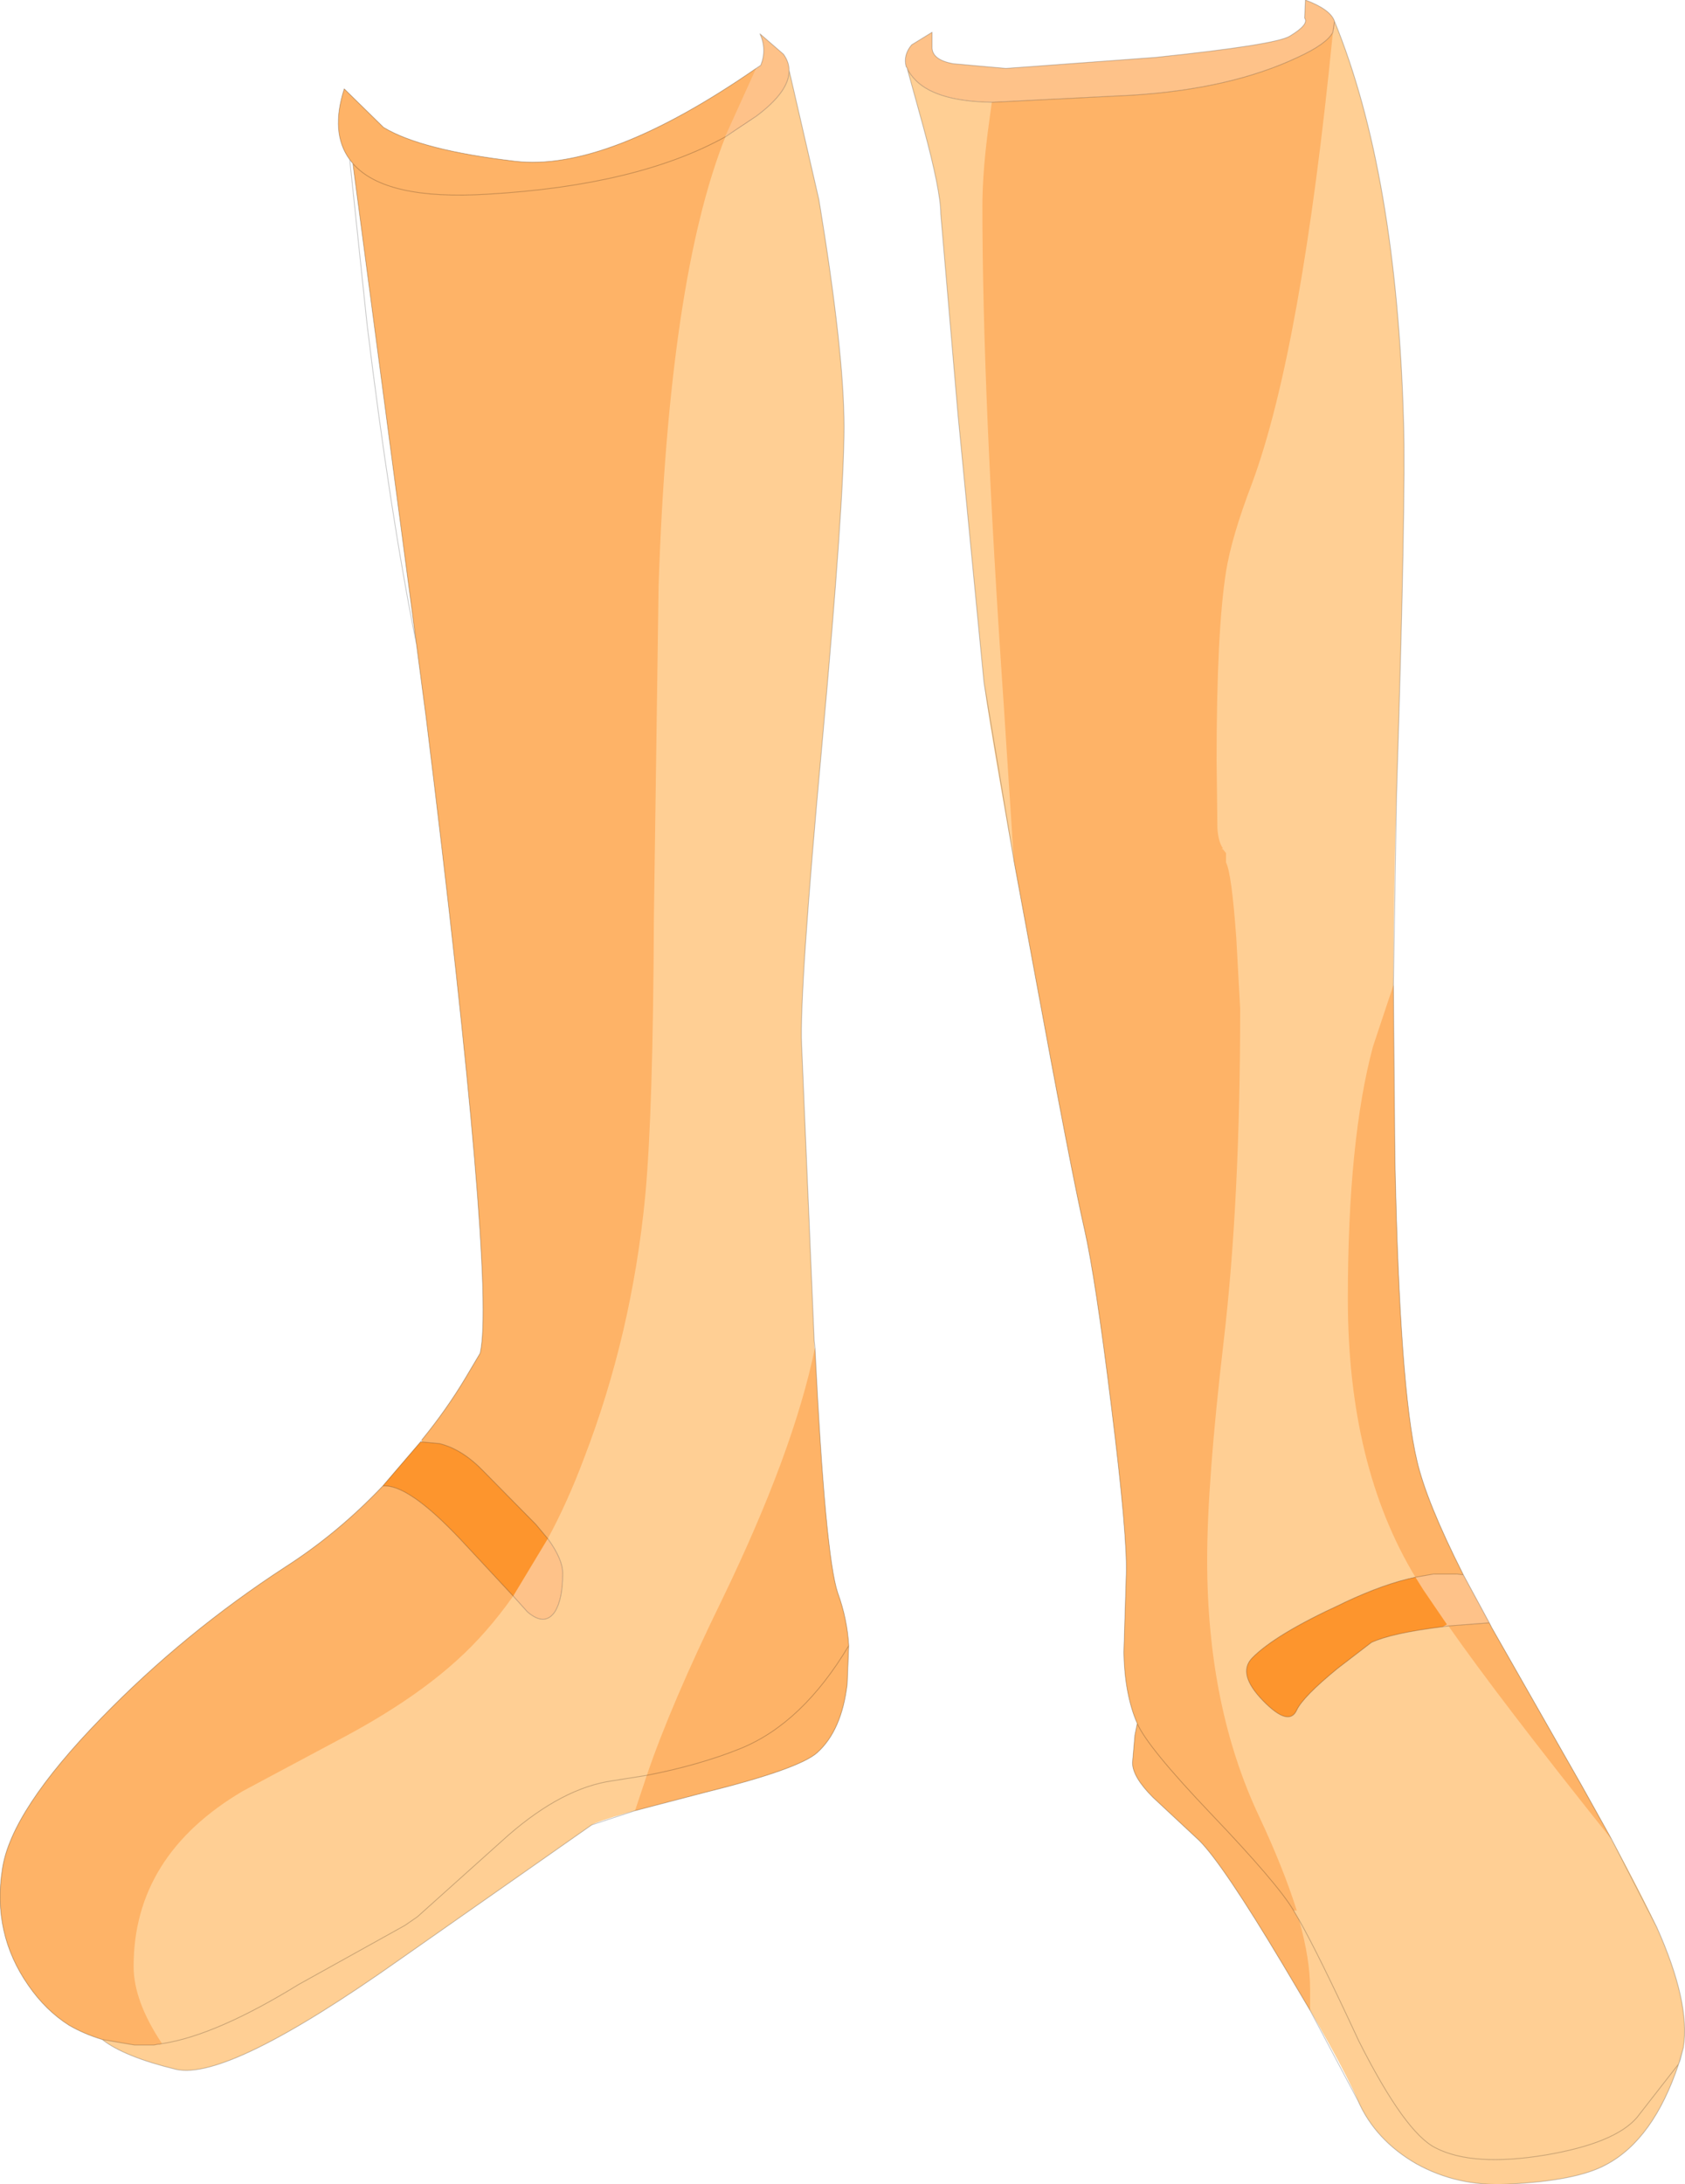 <?xml version="1.0" encoding="UTF-8" standalone="no"?>
<svg xmlns:xlink="http://www.w3.org/1999/xlink" height="138.9px" width="107.2px" xmlns="http://www.w3.org/2000/svg">
  <g transform="matrix(1.0, 0.0, 0.0, 1.0, 53.15, 61.4)">
    <path d="M41.6 41.8 L41.75 42.1 47.45 52.1 Q50.85 58.1 52.25 61.15 54.4 65.95 53.95 68.8 L53.65 69.85 Q52.05 74.65 49.05 76.25 47.15 77.3 42.7 77.5 39.55 77.65 36.95 76.2 34.35 74.7 33.25 72.2 32.05 69.45 28.45 63.5 24.65 57.15 23.15 55.65 L20.2 52.9 Q18.9 51.6 18.9 50.7 L19.05 48.95 19.2 48.2 Q18.4 46.35 18.35 43.7 L18.5 38.8 Q18.6 36.4 17.55 28.0 16.55 19.9 15.85 16.8 15.05 13.35 12.6 0.05 9.95 -14.1 9.45 -18.0 L7.8 -35.0 6.7 -47.8 Q6.7 -49.25 5.6 -53.3 L4.55 -57.1 Q4.7 -56.7 5.15 -56.25 6.5 -54.95 10.05 -54.9 L18.95 -55.35 Q25.15 -55.75 29.4 -57.75 32.1 -59.0 31.75 -60.05 35.7 -50.4 36.15 -34.5 36.3 -29.85 35.7 -10.9 35.35 0.3 35.6 12.45 35.9 26.9 37.0 31.5 37.6 34.1 39.95 38.75 37.2 38.2 32.2 40.6 27.95 42.55 26.5 44.05 25.55 45.05 27.2 46.75 28.85 48.45 29.35 47.35 29.75 46.5 31.95 44.7 L34.1 43.05 Q35.4 42.45 38.65 42.05 L41.6 41.8 M-2.95 -56.95 L-1.05 -48.7 Q0.55 -39.0 0.55 -34.25 0.55 -29.5 -0.85 -14.1 -2.3 1.7 -2.15 5.05 L-1.35 23.85 Q-0.65 37.5 0.15 39.9 0.75 41.55 0.85 43.25 L0.75 45.7 Q0.4 48.65 -1.15 50.05 -2.3 51.1 -8.35 52.6 -14.75 54.2 -15.5 54.65 L-27.7 63.2 Q-38.65 70.95 -41.95 70.2 -45.25 69.4 -46.65 68.3 -47.8 67.95 -48.75 67.4 -50.25 66.45 -51.35 64.85 -53.65 61.55 -53.0 57.45 -52.45 53.75 -46.7 47.85 -41.45 42.45 -35.0 38.25 -31.65 36.1 -28.8 33.1 -27.2 32.95 -23.85 36.5 L-19.6 41.1 Q-18.5 42.05 -17.85 41.1 -17.35 40.3 -17.35 38.65 -17.35 37.45 -19.05 35.55 L-22.4 32.15 Q-23.75 30.75 -25.2 30.4 L-26.3 30.3 -26.3 30.15 Q-24.75 28.25 -23.55 26.25 L-22.6 24.65 Q-21.6 20.15 -26.05 -15.85 L-30.7 -51.0 Q-28.65 -48.65 -22.15 -49.05 -10.8 -49.7 -5.05 -54.0 -2.9 -55.6 -2.95 -56.95" fill="#ffcf94" fill-rule="evenodd" stroke="none"/>
    <path d="M41.6 41.8 L38.65 42.05 Q35.4 42.45 34.1 43.05 L31.95 44.7 Q29.75 46.5 29.35 47.35 28.85 48.45 27.2 46.75 25.55 45.05 26.5 44.05 27.95 42.55 32.2 40.6 37.2 38.2 39.95 38.75 L41.6 41.8 M31.75 -60.05 Q32.1 -59.0 29.4 -57.75 25.15 -55.75 18.95 -55.35 L10.05 -54.9 Q6.5 -54.95 5.15 -56.25 4.7 -56.7 4.55 -57.1 L4.5 -57.15 Q4.3 -57.9 4.85 -58.55 L6.15 -59.35 6.15 -58.45 Q6.1 -57.6 7.5 -57.35 L10.85 -57.05 20.35 -57.75 Q28.0 -58.55 28.9 -59.1 30.15 -59.85 29.85 -60.25 L29.9 -61.4 Q31.5 -60.8 31.75 -60.05 M-28.8 33.1 L-26.4 30.3 -26.3 30.3 -25.2 30.4 Q-23.75 30.75 -22.4 32.15 L-19.05 35.55 Q-17.35 37.45 -17.35 38.65 -17.35 40.3 -17.85 41.1 -18.5 42.05 -19.6 41.1 L-23.85 36.5 Q-27.2 32.95 -28.8 33.1 M-30.7 -51.0 L-30.9 -51.25 Q-32.15 -52.95 -31.25 -55.75 L-28.75 -53.3 Q-26.35 -51.85 -20.4 -51.15 -14.5 -50.45 -4.75 -57.25 -4.35 -58.25 -4.8 -59.25 L-3.3 -57.95 Q-2.95 -57.45 -2.95 -56.95 -2.9 -55.6 -5.05 -54.0 -10.8 -49.7 -22.15 -49.05 -28.65 -48.65 -30.7 -51.0" fill="#fec289" fill-rule="evenodd" stroke="none"/>
    <path d="M9.95 -54.9 L10.05 -54.9 18.95 -55.35 Q25.15 -55.75 29.4 -57.75 31.25 -58.6 31.65 -59.35 29.65 -39.15 26.5 -30.65 25.2 -27.25 24.85 -25.05 24.25 -21.25 24.25 -13.05 L24.3 -8.75 Q24.35 -7.9 24.65 -7.45 L24.55 -7.4 24.65 -7.4 24.85 -7.15 24.85 -6.55 Q25.2 -5.9 25.5 -1.8 L25.75 2.75 Q25.75 14.95 24.7 23.9 23.65 32.85 23.65 37.8 23.65 47.1 26.95 54.1 28.5 57.4 29.35 60.1 L29.15 60.1 29.5 60.7 Q30.2 63.2 30.2 65.1 L30.2 66.45 28.45 63.5 Q24.65 57.15 23.15 55.65 L20.2 52.9 Q18.9 51.6 18.9 50.7 L19.05 48.95 19.2 48.2 Q18.4 46.35 18.35 43.7 L18.5 38.8 Q18.6 36.4 17.55 28.0 16.55 19.9 15.85 16.8 15.05 13.35 12.6 0.05 L11.35 -6.7 10.7 -16.7 Q9.35 -36.35 9.35 -48.3 9.35 -50.6 9.8 -53.8 L9.95 -54.9 M49.4 55.6 Q42.25 46.65 39.0 42.0 L41.6 41.8 41.75 42.1 47.45 52.1 49.4 55.6 M36.9 38.9 Q32.6 31.8 32.6 21.2 32.6 11.1 34.2 5.15 L35.5 1.25 35.6 12.45 Q35.9 26.9 37.0 31.5 37.6 34.1 39.95 38.75 L39.55 38.7 38.05 38.7 36.9 38.9 M29.15 60.1 Q28.15 58.4 23.85 53.9 19.85 49.7 19.2 48.2 19.85 49.7 23.85 53.9 28.15 58.4 29.15 60.1 M-1.3 24.3 Q-0.65 37.55 0.15 39.9 0.75 41.55 0.85 43.25 L0.75 45.7 Q0.4 48.65 -1.15 50.05 -2.3 51.1 -8.35 52.6 L-12.75 53.75 -12.0 51.5 Q-10.45 46.95 -7.2 40.3 -2.65 30.9 -1.3 24.3 M-46.65 68.3 Q-47.8 67.95 -48.75 67.4 -50.25 66.45 -51.35 64.85 -53.65 61.55 -53.0 57.45 -52.45 53.75 -46.7 47.85 -41.45 42.45 -35.0 38.25 -31.65 36.1 -28.8 33.1 -27.2 32.95 -23.85 36.5 L-20.5 40.1 Q-22.2 42.5 -24.1 44.2 -26.8 46.65 -31.05 48.95 L-37.7 52.5 Q-44.65 56.6 -44.65 63.65 -44.65 65.85 -42.85 68.55 L-43.0 68.6 -43.1 68.6 -43.35 68.65 -44.6 68.65 -46.65 68.3 M-26.3 30.15 Q-24.75 28.25 -23.55 26.25 L-22.6 24.65 Q-21.6 20.15 -26.05 -15.85 L-26.65 -20.4 -30.7 -51.0 -30.9 -51.25 Q-32.15 -52.95 -31.25 -55.75 L-28.75 -53.3 Q-26.35 -51.85 -20.4 -51.15 -14.6 -50.45 -5.05 -57.05 L-7.0 -52.75 -7.0 -52.7 Q-10.6 -43.65 -11.25 -24.15 L-11.55 -2.95 Q-11.6 9.3 -12.1 14.65 -12.95 23.45 -16.0 31.35 -17.05 34.15 -18.3 36.45 L-19.05 35.55 -22.4 32.15 Q-23.75 30.75 -25.2 30.4 L-26.3 30.3 -26.3 30.15 M0.85 43.25 Q-2.1 48.2 -6.05 49.8 -8.65 50.85 -12.0 51.5 -8.65 50.85 -6.05 49.8 -2.1 48.2 0.85 43.25 M-30.7 -51.0 Q-28.65 -48.65 -22.15 -49.05 -12.6 -49.6 -7.0 -52.7 -12.6 -49.6 -22.15 -49.05 -28.65 -48.65 -30.7 -51.0" fill="#feb367" fill-rule="evenodd" stroke="none"/>
    <path d="M38.65 42.05 Q35.4 42.45 34.1 43.05 L31.95 44.7 Q29.75 46.5 29.35 47.35 28.85 48.45 27.2 46.75 25.55 45.05 26.5 44.05 27.95 42.55 32.2 40.6 L32.3 40.55 32.4 40.5 Q34.95 39.3 36.9 38.9 L37.4 39.7 38.9 41.9 38.65 42.05 M-28.8 33.1 L-26.4 30.3 -26.3 30.3 -25.2 30.4 Q-23.75 30.75 -22.4 32.15 L-19.05 35.55 -18.3 36.45 -20.5 40.1 -23.85 36.5 Q-27.2 32.95 -28.8 33.1" fill="#fd952d" fill-rule="evenodd" stroke="none"/>
    <path d="M31.65 -59.35 L31.75 -60.05 Q31.5 -60.8 29.9 -61.4 L29.85 -60.25 Q30.15 -59.85 28.9 -59.1 28.0 -58.55 20.35 -57.75 L10.85 -57.05 7.5 -57.35 Q6.1 -57.6 6.15 -58.45 L6.15 -59.35 4.85 -58.55 Q4.3 -57.9 4.5 -57.15 L4.55 -57.1 Q4.7 -56.7 5.15 -56.25 6.5 -54.95 9.95 -54.9 L10.05 -54.9 18.95 -55.35 Q25.15 -55.75 29.4 -57.75 31.25 -58.6 31.65 -59.35 M29.15 60.1 L29.5 60.7 Q30.7 62.8 33.3 68.4 36.25 74.25 38.2 75.2 40.55 76.4 45.15 75.65 49.6 74.9 51.0 73.25 L53.65 69.85 53.95 68.8 Q54.4 65.95 52.25 61.15 L49.4 55.6 47.45 52.1 41.75 42.1 41.6 41.8 39.0 42.0 38.65 42.05 Q35.4 42.45 34.1 43.05 L31.95 44.7 Q29.75 46.5 29.35 47.35 28.85 48.45 27.2 46.75 25.55 45.05 26.5 44.05 27.95 42.55 32.2 40.6 L32.3 40.55 32.4 40.5 Q34.95 39.3 36.9 38.9 L38.05 38.7 39.55 38.7 39.95 38.75 Q37.6 34.1 37.0 31.5 35.9 26.9 35.6 12.45 L35.5 1.25 35.7 -10.9 Q36.3 -29.85 36.15 -34.5 35.7 -50.4 31.75 -60.05 M11.35 -6.7 L12.6 0.05 Q15.05 13.35 15.85 16.8 16.55 19.9 17.55 28.0 18.6 36.4 18.5 38.8 L18.35 43.7 Q18.4 46.35 19.2 48.2 19.85 49.7 23.85 53.9 28.15 58.4 29.15 60.1 M4.55 -57.1 L5.6 -53.3 Q6.7 -49.25 6.7 -47.8 L7.8 -35.0 9.45 -18.0 11.35 -6.7 M-1.3 24.3 Q-0.65 37.55 0.15 39.9 0.75 41.55 0.85 43.25 L0.75 45.7 Q0.4 48.65 -1.15 50.05 -2.3 51.1 -8.35 52.6 L-12.75 53.75 -15.5 54.65 -27.7 63.2 Q-38.65 70.95 -41.95 70.2 -45.25 69.4 -46.65 68.3 -47.8 67.95 -48.75 67.4 -50.25 66.45 -51.35 64.85 -53.65 61.55 -53.0 57.45 -52.45 53.75 -46.7 47.85 -41.45 42.45 -35.0 38.25 -31.65 36.1 -28.8 33.1 L-26.4 30.3 -26.3 30.15 Q-24.75 28.25 -23.55 26.25 L-22.6 24.65 Q-21.6 20.15 -26.05 -15.85 L-26.65 -20.4 Q-28.35 -28.85 -29.8 -40.8 L-30.9 -51.25 Q-32.15 -52.95 -31.25 -55.75 L-28.75 -53.3 Q-26.35 -51.85 -20.4 -51.15 -14.6 -50.45 -5.05 -57.05 L-4.75 -57.25 Q-4.35 -58.25 -4.8 -59.25 L-3.3 -57.95 Q-2.95 -57.45 -2.95 -56.95 L-1.05 -48.7 Q0.55 -39.0 0.55 -34.25 0.55 -29.5 -0.85 -14.1 -2.3 1.7 -2.15 5.05 L-1.35 23.85 -1.3 24.3 M-12.0 51.5 Q-8.65 50.85 -6.05 49.8 -2.1 48.2 0.85 43.25 M19.2 48.2 L19.05 48.95 18.9 50.7 Q18.9 51.6 20.2 52.9 L23.15 55.65 Q24.65 57.15 28.45 63.5 L30.2 66.45 33.25 72.2 Q34.35 74.7 36.95 76.2 39.55 77.65 42.7 77.5 47.15 77.3 49.05 76.25 52.05 74.65 53.65 69.85 L53.75 69.6 53.95 68.8 M41.6 41.8 L39.95 38.75 M-26.65 -20.4 L-30.7 -51.0 -30.9 -51.25 M-7.0 -52.7 L-5.05 -54.0 Q-2.9 -55.6 -2.95 -56.95 M-18.3 36.45 Q-17.35 37.75 -17.35 38.65 -17.35 40.3 -17.85 41.1 -18.5 42.05 -19.6 41.1 L-20.5 40.1 -23.85 36.5 Q-27.2 32.95 -28.8 33.1 M-43.0 68.6 L-42.8 68.55 -42.75 68.55 Q-39.35 68.0 -34.15 64.8 L-27.4 61.05 -26.6 60.5 -20.8 55.3 Q-17.35 52.3 -14.2 51.85 L-12.0 51.5 M-7.0 -52.7 Q-12.6 -49.6 -22.15 -49.05 -28.65 -48.65 -30.7 -51.0 M-26.4 30.3 L-26.3 30.3 -25.2 30.4 Q-23.75 30.75 -22.4 32.15 L-19.05 35.55 -18.3 36.45 M-46.65 68.3 L-44.6 68.65 -43.35 68.65 -43.1 68.6 -43.0 68.6" fill="none" stroke="#000000" stroke-linecap="round" stroke-linejoin="round" stroke-opacity="0.224" stroke-width="0.05"/>
  </g>
</svg>
